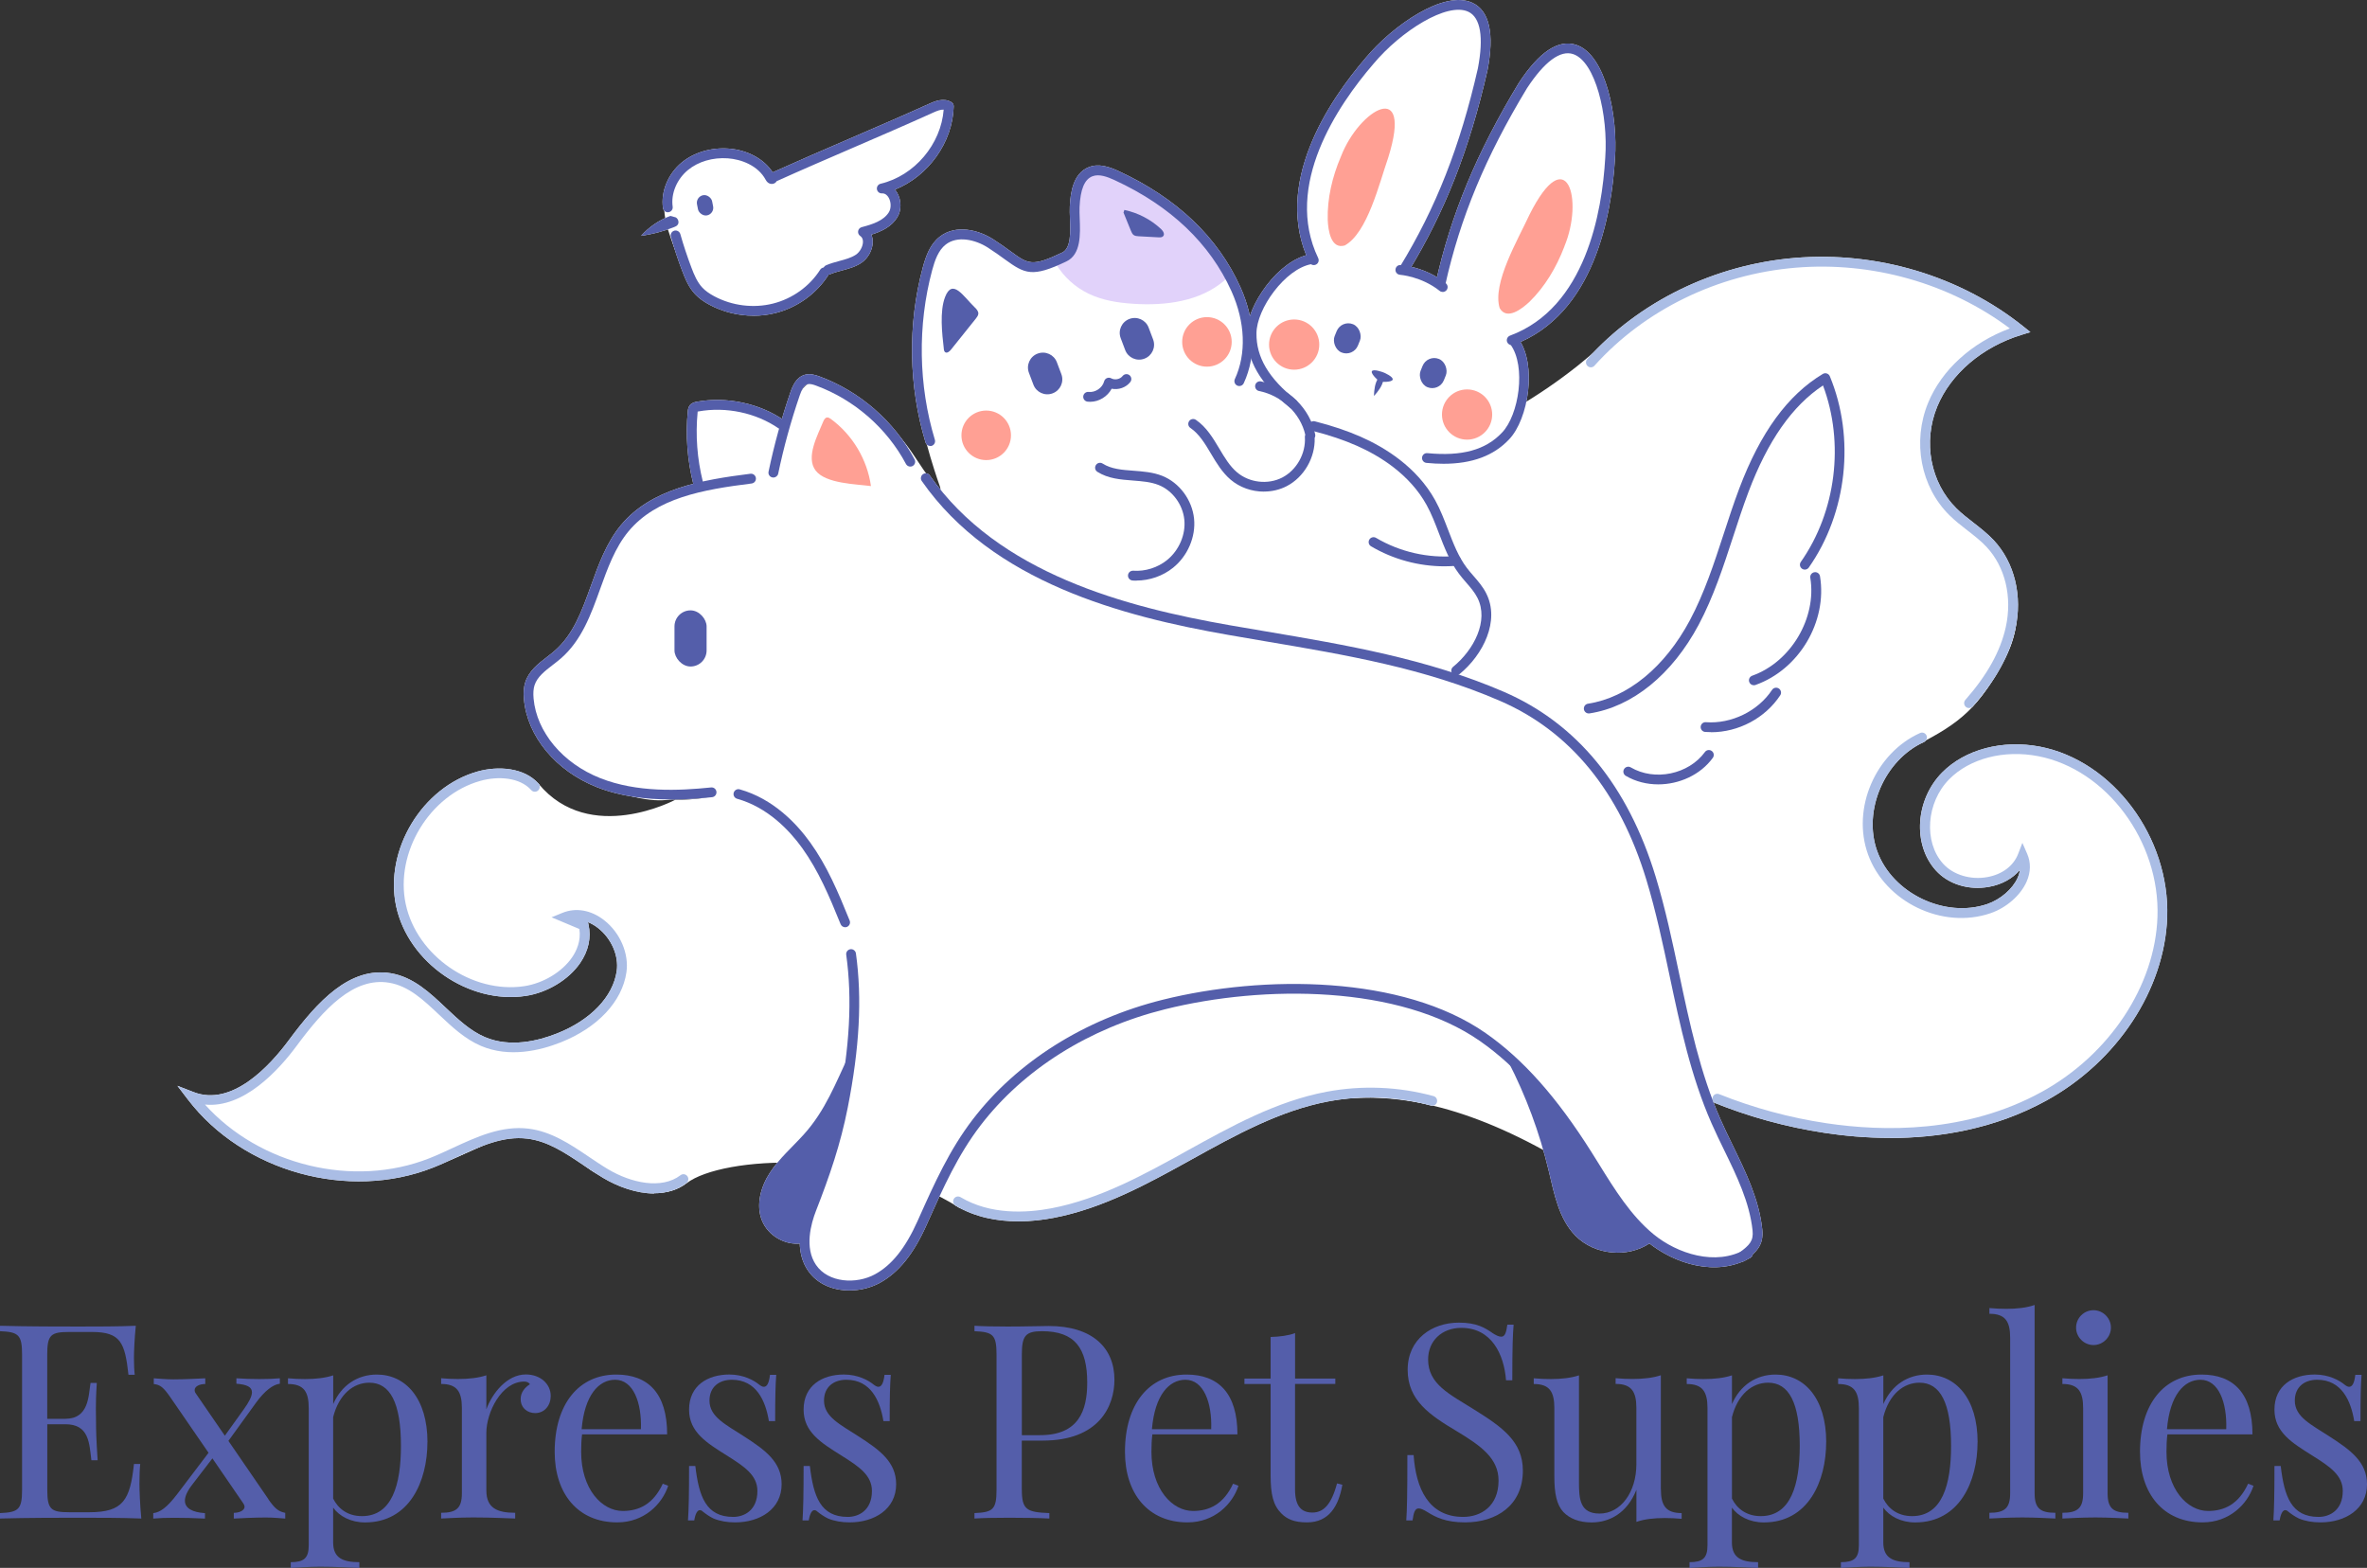 <svg viewBox="0 0 483.62 320.32" xmlns="http://www.w3.org/2000/svg" data-name="Layer 2" id="Layer_2">
  <rect x="0" y="0" width="483.62" height="320.32" fill="#333333" stroke="none"/>
  <defs>
    <style>
      .cls-1 {
        fill: #ffa094;
      }

      .cls-1, .cls-2, .cls-3, .cls-4, .cls-5, .cls-6, .cls-7 {
        stroke-width: 0px;
      }

      .cls-2 {
        fill: #ffa094;
      }

      .cls-3 {
        fill: #545eaa;
      }

      .cls-4 {
        fill: #e1d2fa;
      }

      .cls-5 {
        fill: #aabde5;
      }

      .cls-6 {
        fill: #fff;
      }

      .cls-7 {
        fill: #545eaa;
      }
    </style>
  </defs>
  <g id="LOGO">
    <g>
      <g>
        <path d="M250.54,55.94c.41.37,0,1.03-.41,1.39-4.95,4.26-11.98,5.16-18.5,4.74-3.16-.2-6.35-.69-9.2-2.06-2.75-1.32-5.1-3.46-6.67-6.07,1.72-1.02,2.88-2.27,3.49-4.18.29-.9.26-1.86.24-2.81-.07-3.02-.06-6.12.97-8.96.34-.94.83-1.89,1.67-2.44,1.71-1.13,3.97-.19,5.78.76,4.48,2.36,8.98,4.76,12.99,7.86,4.01,3.1,7.55,6.95,9.6,11.59.11.25.05.45.06.18Z" class="cls-6"></path>
        <path d="M192.83,71.27c.03.25.08.53.28.68.38.28.88-.13,1.18-.5,1.7-2.12,3.4-4.25,5.1-6.37.23-.29.47-.61.5-.98.03-.52-.37-.96-.75-1.32-2.27-2.18-4.52-6.02-6.04-2.11-1.15,2.96-.61,7.54-.26,10.6Z" class="cls-6"></path>
        <path d="M229.55,43.43c.51,1.24,1.01,2.48,1.52,3.72.13.32.28.66.55.86.29.21.67.24,1.03.26,1.35.07,2.7.14,4.05.22.34.02.73.02.96-.24.38-.42-.03-1.08-.45-1.47-2.08-1.94-4.7-3.3-7.48-3.89" class="cls-6"></path>
        <circle r="5.06" cy="88.94" cx="201.5" class="cls-6"></circle>
        <circle r="5.06" cy="69.85" cx="246.6" class="cls-6"></circle>
        <path d="M168.18,86.17c.16-.39.39-.83.8-.88.28-.03.55.14.78.31,4.41,3.23,7.44,8.29,8.19,13.71-3.02-.41-9.23-.48-11.29-3.16-2.1-2.73.43-7.27,1.52-9.98Z" class="cls-6"></path>
        <path d="M164.19,231.82c-2.32,2.56-4.98,4.86-6.87,7.75-1.89,2.89-2.93,6.63-1.62,9.83,1.25,3.05,4.67,5.05,7.94,4.64.95-6.17,3.92-11.82,6.05-17.69,2.21-6.09,4.83-14.42,3.84-20.93-2.81,5.86-4.84,11.43-9.34,16.4Z" class="cls-6"></path>
        <path d="M337.13,253.96c-4.57,3.13-11.35,2.46-15.23-1.49-3.42-3.48-4.35-8.61-5.49-13.35-1.85-7.72-4.63-15.22-8.27-22.28,6.99,4.07,10.9,10.51,15.13,17.4,4.23,6.89,7.94,14.21,13.85,19.73Z" class="cls-6"></path>
        <path d="M133.67,243.84c-3.64,0-7.47-1.41-10.46-3.2-1.35-.81-2.68-1.7-3.97-2.57-3.76-2.54-7.31-4.93-11.5-5.44-4.93-.6-9.54,1.53-14.42,3.79-1.58.73-3.22,1.49-4.85,2.13-17.26,6.82-38.78.85-50.06-13.89l-2.16-2.82,3.31,1.28c7.85,3.04,15.57-5.36,19.48-10.64,5.86-7.91,12.43-15.04,20.82-13.64,4.57.77,7.95,3.96,11.22,7.05,2.46,2.32,5,4.72,7.99,5.99,5.14,2.19,10.87.8,14.76-.75,6.87-2.73,11.42-7.49,12.18-12.75.45-3.12-1.09-6.65-3.83-8.79-.66-.52-1.35-.91-2.05-1.19l.11.49c.59,2.66,0,5.37-1.7,7.85-2.35,3.43-6.73,6.07-11.13,6.73-11.63,1.75-24-6.8-26.47-18.31-2.46-11.51,5.32-24.37,16.65-27.54,4.21-1.18,9.5-.8,12.44,2.47.4.45.3,1.17-.2,1.5h0c-.41.27-.95.21-1.28-.16-2.36-2.65-6.82-2.9-10.42-1.89-10.37,2.9-17.48,14.67-15.23,25.19,2.25,10.52,13.56,18.35,24.21,16.75,3.89-.59,7.73-2.9,9.78-5.89.9-1.31,1.85-3.35,1.49-5.79l-5.69-2.39,2.23-.91c2.75-1.12,5.84-.58,8.5,1.49,3.29,2.56,5.12,6.85,4.57,10.65-.86,5.97-5.88,11.33-13.42,14.32-4.24,1.68-10.51,3.18-16.28.73-3.32-1.41-5.99-3.94-8.58-6.38-3.19-3.01-6.2-5.86-10.18-6.53-7.33-1.24-13.41,5.45-18.89,12.85-3.76,5.09-10.87,12.82-18.76,12.04,11.14,12.38,30.31,17.12,45.85,10.97,1.58-.62,3.19-1.37,4.74-2.09,4.92-2.28,10.01-4.63,15.51-3.96,4.66.57,8.58,3.21,12.37,5.77,1.27.85,2.57,1.74,3.87,2.51,4.71,2.82,10.96,4.19,14.82,1.23.4-.31.96-.26,1.31.1h0c.42.43.38,1.13-.1,1.5-1.92,1.49-4.22,2.09-6.6,2.09Z" class="cls-6"></path>
        <path d="M208.03,249.52c-4.2,0-8.75-.79-12.82-3.23-.48-.29-.61-.94-.29-1.41h0c.3-.45.9-.56,1.36-.28,6.05,3.61,13.39,3.24,18.58,2.25,9.86-1.88,18.95-6.91,27.74-11.78,8.96-4.96,18.23-10.1,28.45-12.02,7.23-1.36,14.76-1.05,21.85.89.54.15.85.72.69,1.26h0c-.15.52-.7.82-1.22.67-6.8-1.86-14.02-2.15-20.95-.85-9.9,1.86-19.03,6.91-27.85,11.8-8.93,4.95-18.16,10.06-28.33,12-2.13.41-4.6.71-7.21.71Z" class="cls-6"></path>
        <path d="M386.15,232.48c-4.86,0-9.38-.43-13.29-1.02-7.99-1.2-15.82-3.37-23.29-6.44l.76-1.85c7.32,3.01,15,5.14,22.82,6.32,11.6,1.74,28.64,2.05,43.99-6.4,13.89-7.64,23.18-21.69,23.66-35.78.53-15.39-10.4-30.11-24.37-32.81-7.01-1.35-13.98.46-18.19,4.72-4.67,4.73-5.25,12.79-1.25,17.24,2.06,2.29,5.63,3.37,9.07,2.74,3.04-.56,5.32-2.28,6.27-4.73l.87-2.26.97,2.22c.78,1.78.75,3.75-.1,5.69-1.24,2.82-4.14,5.36-7.4,6.47-9.81,3.35-21.5-2.27-25.01-12.02-3.4-9.43,1.56-20.75,10.65-24.81.52-.23,1.12.04,1.32.57h0c.19.5-.06,1.05-.55,1.28-8.01,3.63-12.53,13.98-9.54,22.29,3.1,8.62,13.82,13.76,22.48,10.81,2.71-.93,5.21-3.09,6.22-5.38.24-.54.39-1.08.46-1.6-1.48,1.76-3.66,2.97-6.28,3.45-4.18.77-8.36-.52-10.92-3.37-4.76-5.29-4.16-14.44,1.31-19.98,4.67-4.73,12.33-6.75,19.99-5.28,14.9,2.88,26.56,18.5,25.99,34.84-.51,14.79-10.2,29.49-24.7,37.47-10.63,5.85-22.02,7.64-31.96,7.64Z" class="cls-6"></path>
        <path d="M401.63,144.39h0c-.4-.37-.43-.99-.07-1.4,4.46-5.07,7.16-9.93,8.25-14.83,1.37-6.19-.1-12.33-3.93-16.43-1.16-1.24-2.5-2.28-3.93-3.39-1.23-.95-2.5-1.94-3.63-3.06-5.89-5.8-7.64-15.04-4.37-22.98,2.78-6.75,8.95-12.33,16.7-15.2-12.27-9.2-28.1-13.71-43.74-12.41-15.93,1.32-30.86,8.6-41.13,20.02-.36.41-.98.45-1.39.09h0c-.42-.37-.47-1.01-.09-1.43,10.61-11.79,26.02-19.31,42.45-20.68,16.78-1.39,33.77,3.7,46.62,13.98l1.48,1.18-1.81.56c-8.02,2.46-14.46,7.94-17.23,14.66-2.97,7.2-1.39,15.55,3.92,20.79,1.05,1.04,2.27,1.99,3.45,2.9,1.42,1.11,2.89,2.25,4.16,3.6,4.28,4.58,5.94,11.4,4.42,18.23-1.16,5.24-4.01,10.39-8.7,15.73-.37.42-1.02.45-1.43.08Z" class="cls-6"></path>
        <g>
          <g>
            <g>
              <path d="M286.89,56c-.18,0-.36-.05-.52-.15-.47-.29-.62-.9-.33-1.37,7.35-12.03,12.27-24.52,15.92-40.52,1.22-6.37.54-10.38-1.95-11.56-4.31-2.04-13.8,3.95-19.41,10.67-7.27,8.44-18.39,24.81-11.27,39.66.24.5.03,1.1-.47,1.33-.5.24-1.09.03-1.33-.47-7.62-15.87,3.96-33.01,11.54-41.81,5.39-6.46,15.97-13.95,21.8-11.19,3.46,1.64,4.49,6.28,3.05,13.78-3.71,16.25-8.7,28.93-16.17,41.15-.19.31-.52.48-.85.48Z" class="cls-6"></path>
              <path d="M308.87,70.51c-.41,0-.79-.25-.94-.65-.19-.52.07-1.09.59-1.29,15.44-5.72,18.82-25.22,19.46-36.33.64-8.75-2.02-19.66-6.54-21.18-2.62-.89-5.89,1.53-9.46,6.98-8.47,14.01-13.62,26.41-16.69,40.17-.12.54-.65.88-1.19.76-.54-.12-.88-.65-.76-1.19,3.12-13.98,8.35-26.56,16.95-40.79,4.2-6.42,8.16-9.04,11.79-7.81,6.1,2.06,8.51,14.8,7.89,23.21-.67,11.58-4.25,31.95-20.76,38.07-.11.04-.23.06-.35.06Z" class="cls-6"></path>
            </g>
            <path d="M294.77,59.65c-.22,0-.44-.07-.62-.22-3.73-2.97-8.06-3.28-8.1-3.29-.55-.04-.97-.51-.93-1.06.04-.55.49-.98,1.06-.93.2.01,4.99.35,9.22,3.72.43.34.5.97.16,1.4-.2.25-.49.38-.78.38Z" class="cls-6"></path>
            <g>
              <path d="M274.02,31.87c3.73-9.55,14.72-16,9.63.3-1.84,5.26-4.24,15.41-8.89,17.98-2.83.83-3.39-3.05-3.48-5.22-.12-4.4.94-8.84,2.67-12.89l.08-.18Z" class="cls-6"></path>
              <path d="M319.64,50.31c3.96-9.46.54-21.73-7.13-6.47-2.33,5.06-7.66,14.03-6.1,19.11,1.46,2.56,4.55.16,6.13-1.33,3.14-3.08,5.46-7.01,7.04-11.13l.07-.18Z" class="cls-6"></path>
            </g>
            <g>
              <rect transform="translate(45.98 -98.15) rotate(22.02)" ry="2.57" rx="2.57" height="6.23" width="5.13" y="65.99" x="272.72" class="cls-6"></rect>
              <rect transform="translate(49.92 -104.22) rotate(22.02)" ry="2.57" rx="2.57" height="6.23" width="5.13" y="73.09" x="290.28" class="cls-6"></rect>
            </g>
            <path d="M282.76,76.13l-.17-.07s-2.06-.78-2.3-.19,1.61,2.13,1.61,2.13c0,0,2.4.18,2.64-.42s-1.78-1.46-1.78-1.46Z" class="cls-6"></path>
            <path d="M282.37,76.91l-.05-.02s-.61-.14-1.11,1.1-.48,2.9-.48,2.9c0,0,1.17-1.18,1.67-2.42s-.03-1.56-.03-1.56Z" class="cls-6"></path>
            <g>
              <circle r="5.13" cy="70.4" cx="264.42" class="cls-6"></circle>
              <circle r="5.13" cy="84.69" cx="299.75" class="cls-6"></circle>
            </g>
            <g>
              <path d="M264.17,83.51c-.22,0-.44-.07-.62-.22-6.02-4.78-8.9-9.76-8.82-15.23.02-5.74,6.51-14.92,12.87-16.07.55-.1,1.06.26,1.16.81.1.54-.26,1.06-.81,1.16-5.4.98-11.21,9.13-11.23,14.12-.07,4.89,2.49,9.22,8.07,13.65.43.34.5.97.16,1.41-.2.25-.49.38-.78.38Z" class="cls-6"></path>
              <path d="M294.93,94.75c-1.11,0-2.27-.06-3.48-.18-.55-.05-.95-.54-.9-1.09s.54-.96,1.09-.9c7.07.68,11.91-.65,15.25-4.2,3.46-3.61,4.95-13.51,1.75-17.96-.32-.45-.22-1.07.23-1.4.45-.32,1.07-.22,1.4.23,3.77,5.25,2.05,16.35-1.93,20.51-3.14,3.34-7.55,4.99-13.41,4.99Z" class="cls-6"></path>
            </g>
          </g>
          <path d="M190.07,91.12c-.43,0-.83-.28-.96-.71-3.48-11.46-3.69-24.15-.58-35.72.64-2.38,1.5-4.79,3.48-6.33,3.35-2.61,7.97-1.35,10.91.52,1.47.94,2.64,1.79,3.58,2.48,3.61,2.63,4.36,3.18,10.52.24,1.83-.87,1.7-4.25,1.59-6.96-.03-.88-.07-1.72-.03-2.43.13-2.86.68-6.8,3.88-8.06,2.07-.82,4.26-.04,6.14.83,11.88,5.51,20.24,13.48,24.84,23.69,3.06,6.8,3.31,13.95.68,19.62-.23.5-.83.72-1.33.49-.5-.23-.72-.83-.49-1.33,2.39-5.14,2.13-11.68-.69-17.95-4.4-9.76-12.42-17.4-23.86-22.69-1.49-.69-3.2-1.33-4.56-.79-1.61.64-2.45,2.64-2.62,6.3-.03.63,0,1.42.03,2.26.13,3.3.29,7.41-2.73,8.84-6.93,3.3-8.42,2.58-12.56-.43-.97-.7-2.06-1.5-3.48-2.41-2.57-1.64-6.23-2.47-8.6-.62-1.52,1.18-2.23,3.23-2.78,5.27-3.01,11.22-2.81,23.51.56,34.62.16.53-.14,1.09-.67,1.25-.1.03-.19.04-.29.04Z" class="cls-6"></path>
          <path d="M232.19,118.63c-.26,0-.53,0-.79-.03-.55-.04-.97-.52-.93-1.07.04-.55.51-.96,1.07-.93,2.45.17,4.97-.62,6.89-2.16,2.46-1.98,3.86-5.22,3.55-8.26-.32-3.12-2.43-5.97-5.25-7.09-1.61-.64-3.4-.77-5.29-.92-2.47-.19-5.02-.38-7.22-1.77-.47-.29-.61-.91-.31-1.38.29-.47.91-.61,1.38-.31,1.78,1.13,3.98,1.29,6.3,1.46,1.96.15,3.99.3,5.88,1.05,3.5,1.39,6.11,4.91,6.5,8.75.38,3.7-1.31,7.63-4.29,10.02-2.1,1.69-4.79,2.62-7.49,2.62Z" class="cls-6"></path>
          <path d="M297.53,138.02c-.29,0-.58-.13-.78-.37-.35-.43-.28-1.06.14-1.41,4.27-3.47,7.35-9.43,4.98-14.1-.57-1.13-1.42-2.11-2.32-3.15-.49-.56-.99-1.14-1.45-1.76-1.9-2.52-3.02-5.46-4.11-8.3-.74-1.94-1.51-3.95-2.51-5.76-3.5-6.33-9.66-10.06-14.21-12.08-2.65-1.17-5.63-2.18-9.12-3.07-.54-.14-.86-.68-.72-1.22s.68-.86,1.22-.72c3.6.92,6.68,1.96,9.43,3.18,4.83,2.14,11.38,6.12,15.15,12.94,1.07,1.93,1.86,4.01,2.63,6.01,1.09,2.84,2.11,5.52,3.84,7.81.42.56.88,1.09,1.37,1.65.94,1.08,1.91,2.2,2.59,3.55,2.85,5.61-.61,12.57-5.5,16.55-.19.15-.41.22-.63.22Z" class="cls-6"></path>
          <path d="M295.13,115.7c-5.24,0-10.49-1.42-15-4.09-.48-.28-.63-.9-.35-1.37.28-.48.9-.63,1.37-.35,4.87,2.88,10.66,4.2,16.3,3.71.55-.05,1.04.36,1.08.91.05.55-.36,1.03-.91,1.08-.83.07-1.66.11-2.49.11Z" class="cls-6"></path>
          <path d="M258.24,100.44c-2.46,0-4.92-.84-6.8-2.44-1.73-1.48-2.9-3.43-4.02-5.32-1.23-2.07-2.4-4.02-4.2-5.25-.46-.31-.57-.93-.26-1.39.31-.46.94-.57,1.39-.26,2.16,1.48,3.49,3.72,4.78,5.88,1.09,1.83,2.12,3.56,3.6,4.82,2.52,2.15,6.33,2.59,9.26,1.08,2.94-1.52,4.84-4.92,4.62-8.27-.01-.16.02-.32.08-.47-.99-4.37-4.82-8.01-9.44-8.93-.54-.11-.89-.63-.79-1.18.11-.54.63-.9,1.18-.79,5.52,1.1,10.08,5.56,11.08,10.86.04.23,0,.47-.11.67.14,4.02-2.17,8.04-5.71,9.87-1.44.75-3.06,1.11-4.67,1.11Z" class="cls-6"></path>
          <path d="M215.07,80.36h0c-1.58.6-3.34-.2-3.93-1.78l-.91-2.41c-.6-1.58.2-3.34,1.78-3.93s3.34.2,3.93,1.78l.91,2.41c.6,1.58-.2,3.34-1.78,3.93Z" class="cls-6"></path>
          <path d="M233.82,73.28h0c-1.58.6-3.34-.2-3.93-1.78l-.91-2.41c-.6-1.58.2-3.34,1.78-3.93s3.34.2,3.93,1.78l.91,2.41c.6,1.58-.2,3.34-1.78,3.93Z" class="cls-6"></path>
          <path d="M222.75,82.09c-.18,0-.36-.01-.55-.03-.55-.07-.94-.57-.87-1.12.07-.55.57-.93,1.12-.87,1.34.16,2.81-.84,3.14-2.15.08-.3.29-.55.57-.67.29-.12.61-.11.88.04.74.41,1.81.2,2.33-.47.34-.43.97-.51,1.4-.17.43.34.51.97.17,1.4-.89,1.14-2.42,1.65-3.81,1.37-.84,1.59-2.58,2.67-4.39,2.67Z" class="cls-6"></path>
          <g>
            <path d="M169.2,56.1c-.39,0-.76-.23-.92-.6-.22-.51.02-1.1.52-1.31.89-.38,1.8-.63,2.69-.87,1.23-.33,2.39-.64,3.36-1.27.83-.54,1.46-1.68,1.47-2.65,0-.54-.18-.94-.56-1.19-.33-.22-.49-.61-.43-1,.07-.39.35-.7.73-.8,2.21-.58,4.45-1.3,5.54-3.03.51-.81.49-2.11-.04-3.02-.24-.41-.67-.88-1.35-.85-.53.03-.97-.35-1.04-.86-.07-.51.26-1,.76-1.11,6.92-1.64,12.34-8.07,12.88-15.14-.61-.04-1.38.26-2.09.58-5.37,2.43-10.95,4.84-16.35,7.17-5.18,2.24-10.53,4.54-15.69,6.87-.12.22-.32.39-.58.49-.48.17-1.2.08-1.66-.78-1.57-2.93-5.02-4.19-7.72-4.38-3.08-.22-6.05.65-8.17,2.4-2.27,1.88-3.49,4.81-3.11,7.48.08.55-.3,1.05-.85,1.13-.54.08-1.05-.3-1.13-.85-.47-3.34,1.03-7,3.82-9.3,2.51-2.07,6.01-3.11,9.59-2.85,3.86.28,7.24,2.12,9,4.85,5.18-2.33,10.53-4.64,15.72-6.88,5.39-2.33,10.96-4.73,16.32-7.15.93-.42,2.85-1.29,4.47-.31.31.19.49.52.48.88-.2,7.37-5.21,14.27-12.01,16.99.16.19.32.4.45.63.91,1.56.92,3.65,0,5.09-1.19,1.89-3.22,2.84-5.27,3.48.19.44.29.94.29,1.48-.01,1.65-.96,3.38-2.37,4.31-1.23.81-2.61,1.17-3.93,1.53-.86.23-1.67.45-2.42.77-.13.06-.26.08-.4.08Z" class="cls-6"></path>
            <path d="M136.97,44.11c-2.29.84-4.36,2.25-5.98,4.07,2.3-.32,4.57-.92,6.73-1.78.24-.1.49-.2.67-.39.53-.53.12-1.63-.63-1.68" class="cls-6"></path>
            <path d="M153.94,64.5c-3.09,0-6.19-.75-8.93-2.21-1.24-.66-2.21-1.37-2.96-2.16-1.3-1.38-2.02-3.1-2.65-4.75-.88-2.3-1.66-4.66-2.33-7.01-.15-.53.16-1.08.69-1.24.53-.15,1.08.16,1.24.69.65,2.3,1.42,4.6,2.27,6.85.55,1.46,1.18,2.97,2.23,4.09.59.63,1.39,1.21,2.44,1.77,3.65,1.95,8.03,2.49,12,1.49,3.97-1,7.48-3.52,9.63-6.91.3-.47.91-.6,1.38-.31.47.3.6.91.31,1.38-2.42,3.82-6.37,6.66-10.83,7.78-1.47.37-2.98.55-4.5.55Z" class="cls-6"></path>
            <rect transform="translate(-5.4 28.72) rotate(-11.18)" ry="1.58" rx="1.58" height="4.2" width="3.15" y="39.85" x="142.48" class="cls-6"></rect>
          </g>
          <path d="M136.97,163.33c-4.9,0-10.15-.59-15.04-2.52-8.36-3.31-14.2-10.34-14.88-17.93-.13-1.41-.04-2.53.28-3.51.74-2.3,2.61-3.75,4.42-5.14.54-.41,1.07-.83,1.57-1.26,3.84-3.34,5.58-8.19,7.43-13.33,1.55-4.32,3.16-8.79,6.13-12.37,6.14-7.39,16.43-9.23,26.44-10.48.54-.07,1.05.32,1.12.87.07.55-.32,1.05-.87,1.12-10.01,1.25-19.47,2.94-25.16,9.78-2.75,3.31-4.29,7.61-5.79,11.77-1.85,5.15-3.76,10.48-8,14.17-.53.46-1.1.9-1.67,1.34-1.64,1.26-3.19,2.46-3.74,4.17-.23.72-.29,1.59-.19,2.72.62,6.84,5.96,13.22,13.62,16.25,7.52,2.97,16.05,2.58,22.64,1.9.56-.06,1.04.34,1.1.89.06.55-.34,1.04-.89,1.1-2.61.27-5.51.49-8.54.49Z" class="cls-6"></path>
          <path d="M172.68,189.44c-.4,0-.77-.24-.93-.63-2.34-5.79-4.55-10.96-7.84-15.54-2.61-3.63-7.04-8.32-13.31-10.08-.53-.15-.84-.7-.69-1.23.15-.53.7-.84,1.23-.69,6.83,1.92,11.6,6.96,14.39,10.84,3.43,4.76,5.68,10.05,8.07,15.96.21.51-.04,1.09-.55,1.3-.12.05-.25.07-.37.07Z" class="cls-6"></path>
          <path d="M173.54,263.64c-3.28,0-6.54-1.24-8.48-4.09-2.15-3.16-2.22-7.74-.2-12.89,2.79-7.12,4.94-13.38,6.39-20.75,2.37-12.01,2.9-21.81,1.65-30.85-.08-.55.31-1.05.85-1.13.54-.08,1.05.31,1.13.85,1.28,9.26.74,19.27-1.67,31.51-1.48,7.51-3.67,13.86-6.49,21.09-1.02,2.62-2.39,7.54,0,11.04,2.52,3.7,8.26,3.99,12.04,1.93,3.45-1.88,6.22-5.34,8.71-10.88l.28-.63c3.2-7.15,6.23-13.89,10.99-20.12,9.03-11.8,22.83-20.49,38.84-24.47,20.63-5.13,49.02-5.01,65.96,6.81,7.68,5.36,14.56,13.11,21.66,24.37.51.81,1.02,1.63,1.53,2.45,3.19,5.15,6.49,10.48,11.14,14.3,4.79,3.93,12.7,6.56,18.75,3.06.48-.28,1.09-.11,1.37.36.28.48.11,1.09-.36,1.37-6.91,4-15.53,1.25-21.02-3.24-4.91-4.03-8.3-9.5-11.58-14.79-.51-.82-1.01-1.63-1.52-2.44-6.95-11.03-13.66-18.59-21.11-23.8-16.42-11.46-44.14-11.53-64.33-6.51-15.58,3.87-28.98,12.31-37.74,23.75-4.62,6.04-7.6,12.68-10.75,19.72l-.28.63c-2.67,5.96-5.72,9.72-9.57,11.82-1.81.98-3.99,1.53-6.17,1.53Z" class="cls-6"></path>
          <path d="M158.01,97.56c-.07,0-.14,0-.21-.02-.54-.11-.89-.64-.77-1.18,1.14-5.46,2.64-10.9,4.45-16.17.52-1.52,1.28-3.14,2.96-3.62,1.03-.29,2.05-.01,3,.34,8.23,3.02,15.31,9.2,19.43,16.95.26.49.07,1.09-.41,1.35-.49.26-1.09.07-1.35-.41-3.89-7.32-10.58-13.15-18.35-16.01-.59-.22-1.26-.43-1.77-.29-.79.22-1.26,1.31-1.61,2.34-1.78,5.2-3.26,10.56-4.38,15.93-.1.47-.51.79-.98.79Z" class="cls-6"></path>
          <path d="M355.91,257.77c-.31,0-.61-.14-.8-.4-.33-.44-.24-1.07.21-1.4,2.18-1.62,2.98-2.44,2.76-4.59-.61-5.74-3.24-11.15-5.79-16.38-.87-1.79-1.78-3.65-2.59-5.5-4.23-9.6-6.43-20.01-8.56-30.08-1.37-6.5-2.8-13.23-4.75-19.65-5.49-18.06-15.56-30.37-29.94-36.59-15.39-6.66-31.26-9.35-48.06-12.19-2.48-.42-4.96-.84-7.45-1.28-21.58-3.77-48.2-10.76-62.61-31.44-.32-.45-.2-1.08.25-1.39.45-.32,1.08-.2,1.39.25,13.99,20.07,40.12,26.9,61.31,30.61,2.48.43,4.96.85,7.44,1.27,16.18,2.74,32.9,5.57,48.52,12.32,14.94,6.46,25.39,19.19,31.06,37.84,1.98,6.51,3.41,13.27,4.79,19.82,2.11,9.97,4.29,20.28,8.43,29.69.8,1.82,1.69,3.65,2.56,5.43,2.62,5.39,5.34,10.95,5.98,17.05.34,3.24-1.18,4.64-3.55,6.4-.18.13-.39.2-.6.2Z" class="cls-6"></path>
          <path d="M324.61,145.76c-.48,0-.91-.35-.99-.85-.08-.55.29-1.06.84-1.14,8.12-1.25,15.71-7.48,20.83-17.08,2.95-5.54,4.95-11.66,6.88-17.58,1-3.06,2.03-6.23,3.19-9.3,4.32-11.46,9.91-19.11,17.07-23.41.25-.15.55-.18.83-.09s.5.3.61.57c5.21,12.58,3.52,27.92-4.3,39.07-.32.45-.94.56-1.39.24-.45-.32-.56-.94-.24-1.39,7.21-10.28,8.94-24.3,4.53-36.05-6.29,4.17-11.28,11.3-15.23,21.77-1.14,3.03-2.17,6.17-3.16,9.22-1.96,6-3.98,12.21-7.01,17.9-5.42,10.17-13.54,16.77-22.29,18.11-.05,0-.1.01-.15.01Z" class="cls-6"></path>
          <path d="M358.34,140c-.41,0-.8-.26-.94-.67-.19-.52.09-1.09.61-1.28,7.89-2.81,13.21-11.77,11.87-19.99-.09-.55.28-1.06.83-1.15.55-.09,1.06.28,1.15.83,1.52,9.28-4.27,19.03-13.17,22.2-.11.04-.22.06-.34.06Z" class="cls-6"></path>
          <path d="M349.6,149.58c-.4,0-.8-.01-1.2-.04-.55-.04-.96-.52-.92-1.07s.51-.97,1.07-.92c5.21.38,10.64-2.27,13.51-6.6.3-.46.92-.59,1.39-.28.46.3.59.93.28,1.39-3.09,4.67-8.53,7.54-14.13,7.54Z" class="cls-6"></path>
          <path d="M338.8,160.25c-2.31,0-4.61-.56-6.62-1.74-.48-.28-.64-.89-.36-1.37.28-.48.89-.64,1.37-.36,4.89,2.87,11.82,1.43,15.15-3.13.32-.45.95-.55,1.4-.22.45.32.54.95.22,1.4-2.54,3.49-6.87,5.42-11.16,5.42Z" class="cls-6"></path>
          <rect ry="3.28" rx="3.28" height="11.47" width="6.56" y="124.7" x="137.81" class="cls-6"></rect>
          <path d="M142.63,99.66c-.45,0-.86-.3-.97-.76-1.23-4.91-1.61-9.94-1.12-14.95.03-.27.08-.78.45-1.21.43-.49,1.04-.6,1.34-.66,6.15-1.11,12.83.31,17.88,3.79.46.31.57.94.26,1.39-.31.46-.94.57-1.39.26-4.62-3.19-10.75-4.48-16.39-3.46-.06.01-.11.02-.15.03,0,.02,0,.05,0,.06-.46,4.79-.1,9.59,1.07,14.28.13.54-.19,1.08-.73,1.21-.08.02-.16.03-.24.03Z" class="cls-6"></path>
        </g>
      </g>
      <path d="M189.09,33.3c-2.07,2.09-4.65,3.66-7.45,4.54-.2.06-.42.13-.55.29-.45.54.36,1.18.91,1.63,1.25,1.03,1.27,3.06.39,4.42s-2.44,2.13-3.99,2.56c-.54.15-1.17.33-1.38.85-.19.47.05.99.16,1.49.36,1.77-1.19,3.4-2.84,4.13s-3.53.94-5.09,1.86c-1.9,1.12-3.08,3.12-4.68,4.64-3.56,3.39-9.05,5.01-13.72,3.47-3.39-1.12-6.92-2.43-9.26-5.13-1.27-1.46-2.1-3.24-2.85-5.02-.8-1.89-1.51-3.82-2.15-5.77-1.52-4.66-1.33-9.09,2.6-12.45,2.69-2.3,6.25-3.65,9.78-3.39s6.96,2.19,8.77,5.23c11.66-4.91,22.88-10.22,34.54-15.13.11-.47.83-.52,1.1-.13s.21.92.14,1.39c-.35,2.26-.72,4.56-1.77,6.59-.41.8-.92,1.54-1.46,2.26-.73.99-.33.8-1.19,1.67Z" class="cls-6"></path>
      <path d="M120.74,239.06s12.18,8.29,19.54,2.68,36.74-7.13,55.72,5.02c0,0,16.92,6.29,39.36-6.4s42.33-26.1,80.2-5.28l34.84-10.41s37.73,15.76,67.95-1.3,22.7-45.4,22.7-45.4c0,0-3.04-12.43-13.01-19.95s-32.24-7.66-34.55,9.11,16.34,15.47,19.81,8.1c0,0,1.88,7.08-5.64,9.83s-17.78,1.3-22.99-6.94-1.88-21.4,6.94-25.88,12.87-7.66,18.22-18.07.14-20.39-4.34-24.29-16.34-12.43-10.41-28.05c0,0,5.93-12.29,17.78-14.31,0,0-30.36-25.88-68.39-8.67,0,0-6.8,2.89-19.52,13.73s-40.02,28.03-56.3,13.51-70.64-1.37-74.4,19.31-26.17,58.55-56.24,57.98c0,0-17.5,9.38-27.98-3.26,0,0-12.21-10.33-26.09,9.91,0,0-12.14,26.6,19.66,32.67,0,0,14.46.58,16.19-12.72l-.87-2.89s10.41,1.73,7.81,13.3-21.11,15.61-27.47,12.43-9.25-6.07-10.7-8.1-11.86-11.57-22.27,1.16-20.53,22.27-26.6,18.22c0,0,9.54,18.22,35.86,16.48s25.01-17.2,45.18-1.52Z" class="cls-6"></path>
      <path d="M112.94,153.39c-.8-4.35-5.95-7.39-5.12-11.74,1-5.24,6.99-7.77,9.97-12.2,2.16-3.21,2.61-7.23,3.77-10.92,2.96-9.34,11.17-16.82,20.74-18.9-1.02-5.18-1.39-10.41-.56-15.62.07-.45.17-.92.5-1.23.27-.25.66-.34,1.03-.4,6.13-1.08,12.73.99,17.15,5.38,0,0,2.09-7.67,4.55-9.26s14.96,4.21,21.61,14.33,5.49,6.65,5.49,6.65c0,0-3.76-10.41-4.63-17.93s-.58-29.49,6.07-32.96c0,0,5.2-3.18,14.75,5.78,0,0,6.94.58,11.28-3.18,0,0-1.14-9.34.89-13.2s4.32-5.89,13.86.76,19.37,14.75,20.24,27.47l1.45,5.49s-1.45-14.75,9.83-18.22l2.93-.7s-6.69-11.15.25-23.59,14.17-24,26.02-28.05c0,0,10.41-3.18,8.67,9.25s-11.28,38.75-16.48,43.95l6.12,3.41,2.06.09s.5-11.6,5.99-21.43,10.7-28.34,21.4-26.31c0,0,10.12,6.94,5.2,30.36s-11.72,24.56-17.72,28.76c0,0,4.13,7.96.08,15.77s-18.9,9.55-18.9,9.55c0,0,1.89,14.46,6.16,21.02s10.71,6.15-1.72,23.5c0,0,28.63,3.18,38.75,33.83,0,0,11.28,39.33,12.43,47.13,0,0,12.43,26.6,11.86,29.78s2.31,7.81-9.54,8.39-23.31-17.32-26.11-23.98-22.84-33.08-54.27-31.53-53.78,4.63-73.73,33.54l-8.39,17.64s-10.12,15.61-19.08,6.07c0,0-4.92-1.45-2.6-12.14s13.88-37.59,6.36-62.17-26.67-23.8-34.59-22.31-23.36-6.33-24.03-9.94Z" class="cls-6"></path>
      <g>
        <path d="M250.54,55.94c.41.37,0,1.03-.41,1.39-4.95,4.26-11.98,5.16-18.5,4.74-3.16-.2-6.35-.69-9.2-2.06-2.75-1.32-5.1-3.46-6.67-6.07,1.72-1.02,2.88-2.27,3.49-4.18.29-.9.26-1.86.24-2.81-.07-3.02-.06-6.12.97-8.96.34-.94.83-1.89,1.67-2.44,1.71-1.13,3.97-.19,5.78.76,4.48,2.36,8.98,4.76,12.99,7.86,4.01,3.1,7.55,6.95,9.6,11.59.11.25.05.45.06.18Z" class="cls-4"></path>
        <path d="M192.83,71.27c.03.25.08.53.28.68.38.28.88-.13,1.18-.5,1.7-2.12,3.4-4.25,5.1-6.37.23-.29.47-.61.5-.98.03-.52-.37-.96-.75-1.32-2.27-2.18-4.52-6.02-6.04-2.11-1.15,2.96-.61,7.54-.26,10.6Z" class="cls-7"></path>
        <path d="M229.55,43.43c.51,1.24,1.01,2.48,1.52,3.72.13.32.28.66.55.86.29.21.67.24,1.03.26,1.35.07,2.7.14,4.05.22.34.02.73.02.96-.24.38-.42-.03-1.08-.45-1.47-2.08-1.94-4.7-3.3-7.48-3.89" class="cls-7"></path>
        <circle r="5.06" cy="88.94" cx="201.5" class="cls-2"></circle>
        <circle r="5.06" cy="69.85" cx="246.6" class="cls-2"></circle>
        <path d="M168.18,86.17c.16-.39.39-.83.8-.88.28-.03.55.14.78.31,4.41,3.23,7.44,8.29,8.19,13.71-3.02-.41-9.23-.48-11.29-3.16-2.1-2.73.43-7.27,1.52-9.98Z" class="cls-1"></path>
        <path d="M164.19,231.82c-2.32,2.56-4.98,4.86-6.87,7.75-1.89,2.89-2.93,6.63-1.62,9.83,1.25,3.05,4.67,5.05,7.94,4.64.95-6.17,3.92-11.82,6.05-17.69,2.21-6.09,4.83-14.42,3.84-20.93-2.81,5.86-4.84,11.43-9.34,16.4Z" class="cls-3"></path>
        <path d="M337.13,253.96c-4.57,3.13-11.35,2.46-15.23-1.49-3.42-3.48-4.35-8.61-5.49-13.35-1.85-7.72-4.63-15.22-8.27-22.28,6.99,4.07,10.9,10.51,15.13,17.4,4.23,6.89,7.94,14.21,13.85,19.73Z" class="cls-3"></path>
        <path d="M133.67,243.84c-3.64,0-7.47-1.41-10.46-3.2-1.35-.81-2.68-1.7-3.97-2.57-3.76-2.54-7.31-4.93-11.5-5.44-4.93-.6-9.54,1.53-14.42,3.79-1.58.73-3.22,1.49-4.85,2.13-17.26,6.82-38.78.85-50.06-13.89l-2.16-2.82,3.31,1.28c7.85,3.04,15.57-5.36,19.48-10.64,5.86-7.91,12.43-15.04,20.82-13.64,4.57.77,7.95,3.96,11.22,7.05,2.46,2.32,5,4.72,7.99,5.99,5.14,2.19,10.87.8,14.76-.75,6.87-2.73,11.42-7.49,12.18-12.75.45-3.12-1.09-6.65-3.83-8.79-.66-.52-1.35-.91-2.05-1.19l.11.49c.59,2.66,0,5.37-1.7,7.85-2.35,3.43-6.73,6.07-11.13,6.73-11.63,1.75-24-6.8-26.47-18.31-2.46-11.51,5.32-24.37,16.65-27.54,4.21-1.18,9.5-.8,12.44,2.47.4.45.3,1.17-.2,1.5h0c-.41.27-.95.21-1.28-.16-2.36-2.65-6.82-2.9-10.42-1.89-10.37,2.9-17.48,14.67-15.23,25.19,2.25,10.52,13.56,18.35,24.21,16.75,3.89-.59,7.73-2.9,9.78-5.89.9-1.31,1.85-3.35,1.49-5.79l-5.69-2.39,2.23-.91c2.75-1.12,5.84-.58,8.5,1.49,3.29,2.56,5.12,6.85,4.57,10.65-.86,5.97-5.88,11.33-13.42,14.32-4.24,1.68-10.51,3.18-16.28.73-3.32-1.41-5.99-3.94-8.58-6.38-3.19-3.01-6.2-5.86-10.18-6.53-7.33-1.24-13.41,5.45-18.89,12.85-3.76,5.09-10.87,12.82-18.76,12.04,11.14,12.38,30.31,17.12,45.85,10.97,1.58-.62,3.19-1.37,4.74-2.09,4.92-2.28,10.01-4.63,15.51-3.96,4.66.57,8.58,3.21,12.37,5.77,1.27.85,2.57,1.74,3.87,2.51,4.71,2.82,10.96,4.19,14.82,1.23.4-.31.96-.26,1.31.1h0c.42.43.38,1.13-.1,1.5-1.92,1.49-4.22,2.09-6.6,2.09Z" class="cls-5"></path>
        <path d="M208.03,249.52c-4.2,0-8.75-.79-12.82-3.23-.48-.29-.61-.94-.29-1.41h0c.3-.45.9-.56,1.36-.28,6.05,3.61,13.39,3.24,18.58,2.25,9.86-1.88,18.95-6.91,27.74-11.78,8.96-4.96,18.23-10.1,28.45-12.02,7.23-1.36,14.76-1.05,21.85.89.54.15.85.72.69,1.26h0c-.15.52-.7.82-1.22.67-6.8-1.86-14.02-2.15-20.95-.85-9.9,1.86-19.03,6.91-27.85,11.8-8.93,4.95-18.16,10.06-28.33,12-2.13.41-4.6.71-7.21.71Z" class="cls-5"></path>
        <path d="M386.15,232.48c-4.86,0-9.38-.43-13.29-1.02-7.65-1.15-15.16-3.19-22.35-6.06-.52-.21-.77-.8-.55-1.32h0c.21-.51.78-.74,1.29-.54,7.04,2.82,14.41,4.82,21.91,5.94,11.6,1.74,28.64,2.05,43.99-6.4,13.89-7.64,23.18-21.69,23.66-35.78.53-15.39-10.4-30.11-24.37-32.81-7.01-1.35-13.98.46-18.19,4.72-4.67,4.73-5.25,12.79-1.25,17.24,2.06,2.29,5.63,3.37,9.07,2.74,3.04-.56,5.32-2.28,6.27-4.73l.87-2.26.97,2.22c.78,1.78.75,3.75-.1,5.69-1.24,2.82-4.14,5.36-7.4,6.47-9.81,3.35-21.5-2.27-25.01-12.02-3.4-9.43,1.56-20.75,10.65-24.81.52-.23,1.12.04,1.32.57h0c.19.5-.06,1.05-.55,1.28-8.01,3.63-12.53,13.98-9.54,22.29,3.1,8.62,13.82,13.76,22.48,10.81,2.71-.93,5.21-3.09,6.22-5.38.24-.54.39-1.08.46-1.6-1.48,1.76-3.66,2.97-6.28,3.45-4.18.77-8.36-.52-10.92-3.37-4.76-5.29-4.16-14.44,1.31-19.98,4.67-4.73,12.33-6.75,19.99-5.28,14.9,2.88,26.56,18.5,25.99,34.84-.51,14.79-10.2,29.49-24.7,37.47-10.63,5.85-22.02,7.64-31.96,7.64Z" class="cls-5"></path>
        <path d="M401.63,144.39h0c-.4-.37-.43-.99-.07-1.4,4.46-5.07,7.16-9.93,8.25-14.83,1.37-6.19-.1-12.33-3.93-16.43-1.16-1.24-2.5-2.28-3.93-3.39-1.23-.95-2.5-1.94-3.63-3.06-5.89-5.8-7.64-15.04-4.37-22.98,2.78-6.75,8.95-12.33,16.7-15.2-12.27-9.2-28.1-13.71-43.74-12.41-15.93,1.32-30.86,8.6-41.13,20.02-.36.41-.98.45-1.39.09h0c-.42-.37-.47-1.01-.09-1.43,10.61-11.79,26.02-19.31,42.45-20.68,16.78-1.39,33.77,3.7,46.62,13.98l1.48,1.18-1.81.56c-8.02,2.46-14.46,7.94-17.23,14.66-2.97,7.2-1.39,15.55,3.92,20.79,1.05,1.04,2.27,1.99,3.45,2.9,1.42,1.11,2.89,2.25,4.16,3.6,4.28,4.58,5.94,11.4,4.42,18.23-1.16,5.24-4.01,10.39-8.7,15.73-.37.42-1.02.45-1.43.08Z" class="cls-5"></path>
        <g>
          <g>
            <g>
              <path d="M286.89,56c-.18,0-.36-.05-.52-.15-.47-.29-.62-.9-.33-1.37,7.35-12.03,12.27-24.52,15.92-40.52,1.22-6.37.54-10.38-1.95-11.56-4.31-2.04-13.8,3.95-19.41,10.67-7.27,8.44-18.39,24.81-11.27,39.66.24.5.03,1.1-.47,1.33-.5.24-1.09.03-1.33-.47-7.62-15.87,3.96-33.01,11.54-41.81,5.39-6.46,15.97-13.95,21.8-11.19,3.46,1.64,4.49,6.28,3.05,13.78-3.71,16.25-8.7,28.93-16.17,41.15-.19.31-.52.48-.85.48Z" class="cls-7"></path>
              <path d="M308.87,70.51c-.41,0-.79-.25-.94-.65-.19-.52.07-1.09.59-1.29,15.44-5.72,18.82-25.22,19.46-36.33.64-8.75-2.02-19.66-6.54-21.18-2.62-.89-5.89,1.53-9.46,6.98-8.47,14.01-13.62,26.41-16.69,40.17-.12.54-.65.88-1.19.76-.54-.12-.88-.65-.76-1.19,3.12-13.98,8.35-26.56,16.95-40.79,4.2-6.42,8.16-9.04,11.79-7.81,6.1,2.06,8.51,14.8,7.89,23.21-.67,11.58-4.25,31.95-20.76,38.07-.11.04-.23.06-.35.06Z" class="cls-7"></path>
            </g>
            <path d="M294.77,59.65c-.22,0-.44-.07-.62-.22-3.73-2.97-8.06-3.28-8.1-3.29-.55-.04-.97-.51-.93-1.06.04-.55.49-.98,1.06-.93.2.01,4.99.35,9.22,3.72.43.34.5.97.16,1.4-.2.25-.49.38-.78.38Z" class="cls-7"></path>
            <g>
              <path d="M274.02,31.87c3.73-9.55,14.72-16,9.63.3-1.84,5.26-4.24,15.41-8.89,17.98-2.83.83-3.39-3.05-3.48-5.22-.12-4.4.94-8.84,2.67-12.89l.08-.18Z" class="cls-2"></path>
              <path d="M319.64,50.31c3.96-9.46.54-21.73-7.13-6.47-2.33,5.06-7.66,14.03-6.1,19.11,1.46,2.56,4.55.16,6.13-1.33,3.14-3.08,5.46-7.01,7.04-11.13l.07-.18Z" class="cls-2"></path>
            </g>
            <g>
              <rect transform="translate(45.98 -98.15) rotate(22.02)" ry="2.57" rx="2.57" height="6.23" width="5.13" y="65.99" x="272.72" class="cls-7"></rect>
              <rect transform="translate(49.92 -104.22) rotate(22.02)" ry="2.57" rx="2.57" height="6.23" width="5.13" y="73.09" x="290.28" class="cls-7"></rect>
            </g>
            <path d="M282.76,76.13l-.17-.07s-2.06-.78-2.3-.19,1.61,2.13,1.61,2.13c0,0,2.4.18,2.64-.42s-1.78-1.46-1.78-1.46Z" class="cls-7"></path>
            <path d="M282.37,76.91l-.05-.02s-.61-.14-1.11,1.1-.48,2.9-.48,2.9c0,0,1.17-1.18,1.67-2.42s-.03-1.56-.03-1.56Z" class="cls-7"></path>
            <g>
              <circle r="5.13" cy="70.4" cx="264.42" class="cls-2"></circle>
              <circle r="5.13" cy="84.69" cx="299.75" class="cls-2"></circle>
            </g>
            <g>
              <path d="M264.17,83.51c-.22,0-.44-.07-.62-.22-6.02-4.78-8.9-9.76-8.82-15.23.02-5.74,6.51-14.92,12.87-16.07.55-.1,1.06.26,1.16.81.1.54-.26,1.06-.81,1.16-5.4.98-11.21,9.13-11.23,14.12-.07,4.89,2.49,9.22,8.07,13.65.43.34.5.97.16,1.41-.2.25-.49.38-.78.38Z" class="cls-7"></path>
              <path d="M294.93,94.75c-1.11,0-2.27-.06-3.48-.18-.55-.05-.95-.54-.9-1.09s.54-.96,1.09-.9c7.07.68,11.91-.65,15.25-4.2,3.46-3.61,4.95-13.51,1.75-17.96-.32-.45-.22-1.07.23-1.4.45-.32,1.07-.22,1.4.23,3.77,5.25,2.05,16.35-1.93,20.51-3.14,3.34-7.55,4.99-13.41,4.99Z" class="cls-7"></path>
            </g>
          </g>
          <path d="M190.07,91.12c-.43,0-.83-.28-.96-.71-3.48-11.46-3.69-24.15-.58-35.72.64-2.38,1.5-4.79,3.48-6.33,3.35-2.61,7.97-1.35,10.91.52,1.47.94,2.64,1.79,3.58,2.48,3.61,2.63,4.36,3.18,10.52.24,1.83-.87,1.7-4.25,1.59-6.96-.03-.88-.07-1.72-.03-2.43.13-2.86.68-6.8,3.88-8.06,2.07-.82,4.26-.04,6.14.83,11.88,5.51,20.24,13.48,24.84,23.69,3.06,6.8,3.31,13.95.68,19.62-.23.5-.83.72-1.33.49-.5-.23-.72-.83-.49-1.33,2.39-5.14,2.13-11.68-.69-17.95-4.4-9.76-12.42-17.4-23.86-22.69-1.49-.69-3.2-1.33-4.56-.79-1.61.64-2.45,2.64-2.62,6.3-.03.63,0,1.42.03,2.26.13,3.3.29,7.41-2.73,8.84-6.93,3.3-8.42,2.58-12.56-.43-.97-.7-2.06-1.5-3.48-2.41-2.57-1.64-6.23-2.47-8.6-.62-1.52,1.18-2.23,3.23-2.78,5.27-3.01,11.22-2.81,23.51.56,34.62.16.53-.14,1.09-.67,1.25-.1.03-.19.04-.29.04Z" class="cls-3"></path>
          <path d="M232.19,118.63c-.26,0-.53,0-.79-.03-.55-.04-.97-.52-.93-1.07.04-.55.51-.96,1.07-.93,2.45.17,4.97-.62,6.89-2.16,2.46-1.98,3.86-5.22,3.55-8.26-.32-3.12-2.43-5.97-5.25-7.09-1.61-.64-3.4-.77-5.29-.92-2.47-.19-5.02-.38-7.22-1.77-.47-.29-.61-.91-.31-1.38.29-.47.91-.61,1.38-.31,1.78,1.13,3.98,1.29,6.3,1.46,1.96.15,3.99.3,5.88,1.05,3.5,1.39,6.11,4.91,6.5,8.75.38,3.7-1.31,7.63-4.29,10.02-2.1,1.69-4.79,2.62-7.49,2.62Z" class="cls-3"></path>
          <path d="M297.53,138.02c-.29,0-.58-.13-.78-.37-.35-.43-.28-1.06.14-1.41,4.27-3.47,7.35-9.43,4.98-14.1-.57-1.13-1.42-2.11-2.32-3.15-.49-.56-.99-1.14-1.45-1.76-1.9-2.52-3.02-5.46-4.11-8.3-.74-1.94-1.51-3.95-2.51-5.76-3.5-6.33-9.66-10.06-14.21-12.08-2.65-1.17-5.63-2.18-9.12-3.07-.54-.14-.86-.68-.72-1.22s.68-.86,1.22-.72c3.6.92,6.68,1.96,9.43,3.18,4.83,2.14,11.38,6.12,15.15,12.94,1.07,1.93,1.86,4.01,2.63,6.01,1.09,2.84,2.11,5.52,3.84,7.81.42.56.88,1.09,1.37,1.65.94,1.08,1.91,2.2,2.59,3.55,2.85,5.61-.61,12.57-5.5,16.55-.19.15-.41.22-.63.22Z" class="cls-3"></path>
          <path d="M295.13,115.7c-5.24,0-10.49-1.42-15-4.09-.48-.28-.63-.9-.35-1.37.28-.48.9-.63,1.37-.35,4.87,2.88,10.66,4.2,16.3,3.71.55-.05,1.04.36,1.08.91.05.55-.36,1.03-.91,1.08-.83.07-1.66.11-2.49.11Z" class="cls-3"></path>
          <path d="M258.24,100.44c-2.46,0-4.92-.84-6.8-2.44-1.73-1.48-2.9-3.43-4.02-5.32-1.23-2.07-2.4-4.02-4.2-5.25-.46-.31-.57-.93-.26-1.39.31-.46.94-.57,1.39-.26,2.16,1.48,3.49,3.72,4.78,5.88,1.09,1.83,2.12,3.56,3.6,4.82,2.52,2.15,6.33,2.59,9.26,1.08,2.94-1.52,4.84-4.92,4.62-8.27-.01-.16.02-.32.08-.47-.99-4.37-4.82-8.01-9.44-8.93-.54-.11-.89-.63-.79-1.18.11-.54.63-.9,1.18-.79,5.52,1.1,10.08,5.56,11.08,10.86.04.23,0,.47-.11.67.14,4.02-2.17,8.04-5.71,9.87-1.44.75-3.06,1.11-4.67,1.11Z" class="cls-3"></path>
          <path d="M215.07,80.36h0c-1.58.6-3.34-.2-3.93-1.78l-.91-2.41c-.6-1.58.2-3.34,1.78-3.93s3.34.2,3.93,1.78l.91,2.41c.6,1.58-.2,3.34-1.78,3.93Z" class="cls-7"></path>
          <path d="M233.82,73.28h0c-1.58.6-3.34-.2-3.93-1.78l-.91-2.41c-.6-1.58.2-3.34,1.78-3.93s3.34.2,3.93,1.78l.91,2.41c.6,1.58-.2,3.34-1.78,3.93Z" class="cls-7"></path>
          <path d="M222.75,82.09c-.18,0-.36-.01-.55-.03-.55-.07-.94-.57-.87-1.12.07-.55.57-.93,1.12-.87,1.34.16,2.81-.84,3.14-2.15.08-.3.29-.55.57-.67.29-.12.61-.11.88.04.74.41,1.81.2,2.33-.47.34-.43.97-.51,1.4-.17.43.34.51.97.17,1.4-.89,1.14-2.42,1.65-3.81,1.37-.84,1.59-2.58,2.67-4.39,2.67Z" class="cls-3"></path>
          <g>
            <path d="M169.2,56.1c-.39,0-.76-.23-.92-.6-.22-.51.02-1.1.52-1.31.89-.38,1.8-.63,2.69-.87,1.23-.33,2.39-.64,3.36-1.27.83-.54,1.46-1.68,1.47-2.65,0-.54-.18-.94-.56-1.19-.33-.22-.49-.61-.43-1,.07-.39.35-.7.73-.8,2.21-.58,4.45-1.3,5.54-3.03.51-.81.49-2.11-.04-3.02-.24-.41-.67-.88-1.35-.85-.53.03-.97-.35-1.04-.86-.07-.51.26-1,.76-1.11,6.92-1.64,12.34-8.07,12.88-15.14-.61-.04-1.38.26-2.09.58-5.37,2.43-10.95,4.84-16.35,7.17-5.18,2.24-10.53,4.54-15.69,6.87-.12.22-.32.39-.58.49-.48.17-1.2.08-1.66-.78-1.57-2.93-5.02-4.19-7.72-4.38-3.08-.22-6.05.65-8.17,2.4-2.27,1.88-3.49,4.81-3.11,7.48.08.55-.3,1.05-.85,1.13-.54.08-1.05-.3-1.13-.85-.47-3.34,1.03-7,3.82-9.3,2.51-2.07,6.01-3.11,9.59-2.85,3.86.28,7.24,2.12,9,4.85,5.18-2.33,10.53-4.64,15.72-6.88,5.39-2.33,10.96-4.73,16.32-7.15.93-.42,2.85-1.29,4.47-.31.31.19.49.52.48.88-.2,7.37-5.21,14.27-12.01,16.99.16.19.32.4.45.63.91,1.56.92,3.65,0,5.09-1.19,1.89-3.22,2.84-5.27,3.48.19.44.29.94.29,1.48-.01,1.65-.96,3.38-2.37,4.31-1.23.81-2.61,1.17-3.93,1.53-.86.23-1.67.45-2.42.77-.13.06-.26.08-.4.08Z" class="cls-3"></path>
            <path d="M136.97,44.11c-2.29.84-4.36,2.25-5.98,4.07,2.3-.32,4.57-.92,6.73-1.78.24-.1.49-.2.67-.39.53-.53.12-1.63-.63-1.68" class="cls-3"></path>
            <path d="M153.94,64.5c-3.09,0-6.19-.75-8.93-2.21-1.24-.66-2.21-1.37-2.96-2.16-1.3-1.38-2.02-3.1-2.65-4.75-.88-2.3-1.66-4.66-2.33-7.01-.15-.53.16-1.08.69-1.24.53-.15,1.08.16,1.24.69.65,2.3,1.42,4.6,2.27,6.85.55,1.46,1.18,2.97,2.23,4.09.59.63,1.39,1.21,2.44,1.77,3.65,1.95,8.03,2.49,12,1.49,3.97-1,7.48-3.52,9.63-6.91.3-.47.91-.6,1.38-.31.47.3.6.91.31,1.38-2.42,3.82-6.37,6.66-10.83,7.78-1.47.37-2.98.55-4.5.55Z" class="cls-3"></path>
            <rect transform="translate(-5.4 28.72) rotate(-11.18)" ry="1.58" rx="1.58" height="4.2" width="3.15" y="39.85" x="142.48" class="cls-3"></rect>
          </g>
          <path d="M136.97,163.33c-4.9,0-10.15-.59-15.04-2.52-8.36-3.31-14.2-10.34-14.88-17.93-.13-1.41-.04-2.53.28-3.51.74-2.3,2.61-3.75,4.42-5.14.54-.41,1.07-.83,1.57-1.26,3.84-3.34,5.58-8.19,7.43-13.33,1.55-4.32,3.16-8.79,6.13-12.37,6.14-7.39,16.43-9.23,26.44-10.48.54-.07,1.05.32,1.12.87.07.55-.32,1.05-.87,1.12-10.01,1.25-19.47,2.94-25.16,9.78-2.75,3.31-4.29,7.61-5.79,11.77-1.85,5.15-3.76,10.48-8,14.17-.53.46-1.1.9-1.67,1.34-1.64,1.26-3.19,2.46-3.74,4.17-.23.72-.29,1.59-.19,2.72.62,6.84,5.96,13.22,13.62,16.25,7.52,2.97,16.05,2.58,22.64,1.9.56-.06,1.04.34,1.1.89.06.55-.34,1.04-.89,1.1-2.61.27-5.51.49-8.54.49Z" class="cls-3"></path>
          <path d="M172.68,189.44c-.4,0-.77-.24-.93-.63-2.34-5.79-4.55-10.96-7.84-15.54-2.61-3.63-7.04-8.32-13.31-10.08-.53-.15-.84-.7-.69-1.23.15-.53.7-.84,1.23-.69,6.83,1.92,11.6,6.96,14.39,10.84,3.43,4.76,5.68,10.05,8.07,15.96.21.51-.04,1.09-.55,1.3-.12.05-.25.07-.37.07Z" class="cls-3"></path>
          <path d="M173.54,263.64c-3.28,0-6.54-1.24-8.48-4.09-2.15-3.16-2.22-7.74-.2-12.89,2.79-7.12,4.94-13.38,6.39-20.75,2.37-12.01,2.9-21.81,1.65-30.85-.08-.55.31-1.05.85-1.13.54-.08,1.05.31,1.13.85,1.28,9.26.74,19.27-1.67,31.51-1.48,7.51-3.67,13.86-6.49,21.09-1.02,2.62-2.39,7.54,0,11.04,2.52,3.7,8.26,3.99,12.04,1.93,3.45-1.88,6.22-5.34,8.71-10.88l.28-.63c3.2-7.15,6.23-13.89,10.99-20.12,9.03-11.8,22.83-20.49,38.84-24.47,20.63-5.13,49.02-5.01,65.96,6.81,7.68,5.36,14.56,13.11,21.66,24.37.51.81,1.02,1.63,1.53,2.45,3.19,5.15,6.49,10.48,11.14,14.3,4.79,3.93,12.7,6.56,18.75,3.06.48-.28,1.09-.11,1.37.36.28.48.11,1.09-.36,1.37-6.91,4-15.53,1.25-21.02-3.24-4.91-4.03-8.3-9.5-11.58-14.79-.51-.82-1.01-1.63-1.52-2.44-6.95-11.03-13.66-18.59-21.11-23.8-16.42-11.46-44.14-11.53-64.33-6.51-15.58,3.87-28.98,12.31-37.74,23.75-4.62,6.04-7.6,12.68-10.75,19.72l-.28.63c-2.67,5.96-5.72,9.72-9.57,11.82-1.81.98-3.99,1.53-6.17,1.53Z" class="cls-3"></path>
          <path d="M158.01,97.56c-.07,0-.14,0-.21-.02-.54-.11-.89-.64-.77-1.18,1.14-5.46,2.64-10.9,4.45-16.17.52-1.52,1.28-3.14,2.96-3.62,1.03-.29,2.05-.01,3,.34,8.23,3.02,15.31,9.2,19.43,16.95.26.49.07,1.09-.41,1.35-.49.26-1.09.07-1.35-.41-3.89-7.32-10.58-13.15-18.35-16.01-.59-.22-1.26-.43-1.77-.29-.79.22-1.26,1.31-1.61,2.34-1.78,5.2-3.26,10.56-4.38,15.93-.1.47-.51.79-.98.79Z" class="cls-3"></path>
          <path d="M355.91,257.77c-.31,0-.61-.14-.8-.4-.33-.44-.24-1.07.21-1.4,2.18-1.62,2.98-2.44,2.76-4.59-.61-5.74-3.24-11.15-5.79-16.38-.87-1.79-1.78-3.65-2.59-5.5-4.23-9.6-6.43-20.01-8.56-30.08-1.37-6.5-2.8-13.23-4.75-19.65-5.49-18.06-15.56-30.37-29.94-36.59-15.39-6.66-31.26-9.35-48.06-12.19-2.48-.42-4.96-.84-7.45-1.28-21.58-3.77-48.2-10.76-62.61-31.44-.32-.45-.2-1.08.25-1.39.45-.32,1.08-.2,1.39.25,13.99,20.07,40.12,26.9,61.31,30.61,2.48.43,4.96.85,7.44,1.27,16.18,2.74,32.9,5.57,48.52,12.32,14.94,6.46,25.39,19.19,31.06,37.84,1.98,6.51,3.41,13.27,4.79,19.82,2.11,9.97,4.29,20.28,8.43,29.69.8,1.82,1.69,3.65,2.56,5.43,2.62,5.39,5.34,10.95,5.98,17.05.34,3.24-1.18,4.64-3.55,6.4-.18.13-.39.2-.6.2Z" class="cls-3"></path>
          <path d="M324.61,145.76c-.48,0-.91-.35-.99-.85-.08-.55.29-1.06.84-1.14,8.12-1.25,15.71-7.48,20.83-17.08,2.95-5.54,4.95-11.66,6.88-17.58,1-3.06,2.03-6.23,3.19-9.3,4.32-11.46,9.91-19.11,17.07-23.41.25-.15.55-.18.83-.09s.5.3.61.57c5.21,12.58,3.52,27.92-4.3,39.07-.32.45-.94.56-1.39.24-.45-.32-.56-.94-.24-1.39,7.21-10.28,8.94-24.3,4.53-36.05-6.29,4.17-11.28,11.3-15.23,21.77-1.14,3.03-2.17,6.17-3.16,9.22-1.96,6-3.98,12.21-7.01,17.9-5.42,10.17-13.54,16.77-22.29,18.11-.05,0-.1.01-.15.01Z" class="cls-3"></path>
          <path d="M358.34,140c-.41,0-.8-.26-.94-.67-.19-.52.09-1.09.61-1.28,7.89-2.81,13.21-11.77,11.87-19.99-.09-.55.28-1.06.83-1.15.55-.09,1.06.28,1.15.83,1.52,9.28-4.27,19.03-13.17,22.2-.11.04-.22.06-.34.06Z" class="cls-3"></path>
          <path d="M349.6,149.58c-.4,0-.8-.01-1.2-.04-.55-.04-.96-.52-.92-1.07s.51-.97,1.07-.92c5.21.38,10.64-2.27,13.51-6.6.3-.46.92-.59,1.39-.28.46.3.59.93.28,1.39-3.09,4.67-8.53,7.54-14.13,7.54Z" class="cls-3"></path>
          <path d="M338.8,160.25c-2.31,0-4.61-.56-6.62-1.74-.48-.28-.64-.89-.36-1.37.28-.48.89-.64,1.37-.36,4.89,2.87,11.82,1.43,15.15-3.13.32-.45.95-.55,1.4-.22.45.32.54.95.22,1.4-2.54,3.49-6.87,5.42-11.16,5.42Z" class="cls-3"></path>
          <rect ry="3.28" rx="3.28" height="11.47" width="6.56" y="124.7" x="137.81" class="cls-3"></rect>
          <path d="M142.63,99.66c-.45,0-.86-.3-.97-.76-1.23-4.91-1.61-9.94-1.12-14.95.03-.27.08-.78.45-1.21.43-.49,1.04-.6,1.34-.66,6.15-1.11,12.83.31,17.88,3.79.46.31.57.94.26,1.39-.31.46-.94.57-1.39.26-4.62-3.19-10.75-4.48-16.39-3.46-.06.01-.11.02-.15.03,0,.02,0,.05,0,.06-.46,4.79-.1,9.59,1.07,14.28.13.54-.19,1.08-.73,1.21-.08.02-.16.03-.24.03Z" class="cls-3"></path>
        </g>
        <g>
          <path d="M28.87,310.24c-3.78-.16-9.02-.16-12.74-.16-3.34,0-10.67,0-16.13.16v-1.11c3.78-.16,4.51-.73,4.51-4.78v-27.6c0-4.05-.73-4.62-4.51-4.78v-1.11c5.46.16,12.79.16,16.13.16s8.18,0,11.62-.16c-.27,2.61-.38,5.3-.38,6.57s.05,2.61.16,3.45h-1.28c-.73-6.57-1.58-8.75-7.47-8.75h-4.62c-3.78,0-4.51.57-4.51,4.62v13.12h3.69c4.83,0,4.73-4.67,5.16-7.33h1.28c-.16,2.36-.19,3.97-.19,5.24,0,1.03.03,1.85.03,2.66,0,1.82.05,3.67.33,7.9h-1.28c-.43-3.56-.49-7.36-5.32-7.36h-3.69v13.36c0,4.05.73,4.62,4.51,4.62h4.07c6.95,0,8.34-2.5,9.13-9.86h1.28c-.11,1-.16,2.47-.16,4.02,0,1.39.11,4.29.38,7.12Z" class="cls-7"></path>
          <path d="M54.83,306.31c1.28,1.82,2.01,2.5,3.45,2.77v1.17c-.71-.05-2.5-.22-3.94-.22-2.34,0-5.4.16-6.57.22v-1.17c1.14,0,2.2-.49,2.2-1.25,0-.19-.08-.41-.24-.65l-6.33-9.23-4.07,5.3c-1.06,1.36-1.55,2.47-1.55,3.34,0,1.58,1.58,2.39,4.1,2.55v1.11c-1.96-.11-4.62-.16-6.33-.16s-3.07.05-4.24.16v-1.11c1.39-.16,2.77-1.11,4.89-3.88l6.41-8.45-7.74-11.25c-1.49-2.17-2.12-2.63-3.45-2.8v-1.17c.73.05,2.5.22,3.97.22,2.34,0,5.38-.16,6.55-.22v1.17c-1.14,0-2.17.46-2.17,1.25,0,.19.05.41.22.65l5.95,8.66,3.86-5.38c1.09-1.52,1.68-2.66,1.68-3.5,0-1.03-.98-1.58-3.18-1.74v-1.11c1.93.11,2.93.16,4.67.16s3.04-.05,4.21-.16v1.11c-1.39.16-3.1,1.44-4.89,3.91l-5.62,7.77,8.18,11.92Z" class="cls-7"></path>
          <path d="M87.33,294.63c0,8.04-3.69,16.41-12.74,16.41-2.91,0-5.27-1.28-6.52-3.02v7.12c0,3.18,2.01,4.02,5.35,4.02v1.17c-1.63-.05-4.78-.24-8.01-.24-2.34,0-4.83.19-6,.24v-1.17c2.66,0,3.67-.79,3.67-3.45v-28.03c0-3.34-1-4.92-4.24-4.92v-1.17c1.17.11,2.34.16,3.45.16,2.17,0,4.18-.22,5.79-.76v5.87c1.68-3.86,4.97-6.03,8.91-6.03,5.84,0,10.35,4.83,10.35,13.8ZM81.92,295.39c0-8.83-2.23-12.9-6.46-12.9-3.23,0-6.19,2.33-7.39,7.03v16.65c1.03,2.06,2.96,3.58,5.89,3.58,6.17,0,7.96-6.46,7.96-14.37Z" class="cls-7"></path>
          <path d="M112.52,285.2c0,1.9-1.22,3.5-3.18,3.5-1.55,0-2.96-1.03-2.96-2.88,0-1.39.9-2.39,1.9-3.02-.27-.38-.68-.54-1.17-.54-4.67,0-7.74,6.33-7.74,10.46v11.79c0,3.61,2.23,4.56,5.89,4.56v1.17c-1.71-.05-5.11-.22-8.56-.22-2.55,0-5.3.16-6.57.22v-1.17c3.07,0,4.24-.9,4.24-3.99v-17.41c0-3.34-1-4.92-4.24-4.92v-1.17c1.17.11,2.34.16,3.45.16,2.17,0,4.18-.22,5.79-.76v6.95c1.17-3.23,4.18-7.12,8.07-7.12,3.01,0,5.08,1.98,5.08,4.37Z" class="cls-7"></path>
          <path d="M136.52,303.56c-1.22,3.72-4.89,7.47-10.4,7.47-8.07,0-12.79-5.89-12.79-14.42,0-9.78,4.94-15.78,12.58-15.78,6.52,0,10.4,3.83,10.4,12.22h-17.38c-.14,1.06-.19,2.34-.19,3.56,0,7.63,4.24,12.09,8.5,12.09,3.34,0,6.25-1.41,8.18-5.57l1.11.43ZM118.84,291.99h12.11c.19-5.43-1.55-10.1-5.27-10.1-3.31,0-6.25,3.1-6.84,10.1Z" class="cls-7"></path>
          <path d="M155.09,282.87c.38.3.71.46.98.46.65,0,1.06-.79,1.25-2.44h1.28c-.16,2.04-.22,4.67-.22,9.45h-1.28c-.68-4.13-2.55-8.45-7.58-8.45-2.61,0-4.56,1.49-4.56,4.26,0,3.34,3.34,4.89,7.14,7.36,4.21,2.72,7.6,5.16,7.6,9.72,0,5.11-4.45,7.8-9.51,7.8-1.6,0-3.07-.25-4.4-.79-.79-.38-1.55-.9-2.28-1.49-.16-.16-.35-.22-.52-.22-.49,0-.92.71-1.14,2.09h-1.28c.16-2.39.22-5.49.22-11.11h1.28c.73,6.22,2.17,10.4,7.74,10.4,2.23,0,4.94-1.33,4.94-5.3,0-3.23-2.66-5-6.3-7.28-4.05-2.55-7.66-4.73-7.66-9.34,0-4.94,3.83-7.17,8.23-7.17,2.93,0,5.05,1.22,6.06,2.04Z" class="cls-7"></path>
          <path d="M178.49,282.87c.38.3.71.46.98.46.65,0,1.06-.79,1.25-2.44h1.28c-.16,2.04-.22,4.67-.22,9.45h-1.28c-.68-4.13-2.55-8.45-7.58-8.45-2.61,0-4.56,1.49-4.56,4.26,0,3.34,3.34,4.89,7.14,7.36,4.21,2.72,7.6,5.16,7.6,9.72,0,5.11-4.45,7.8-9.51,7.8-1.6,0-3.07-.25-4.4-.79-.79-.38-1.55-.9-2.28-1.49-.16-.16-.35-.22-.52-.22-.49,0-.92.71-1.14,2.09h-1.28c.16-2.39.22-5.49.22-11.11h1.28c.73,6.22,2.17,10.4,7.74,10.4,2.23,0,4.94-1.33,4.94-5.3,0-3.23-2.66-5-6.3-7.28-4.05-2.55-7.66-4.73-7.66-9.34,0-4.94,3.83-7.17,8.23-7.17,2.93,0,5.05,1.22,6.06,2.04Z" class="cls-7"></path>
          <path d="M208.78,304.35c0,4.05.95,4.62,5.62,4.78v1.11c-1.93-.11-5.16-.16-8.18-.16s-5.57.05-7.12.16v-1.11c3.78-.16,4.51-.73,4.51-4.78v-27.6c0-4.05-.73-4.62-4.51-4.78v-1.11c1.55.11,4.35.16,6.79.16,3.5,0,7.06-.11,8.39-.11,8.96,0,13.42,4.51,13.42,10.97,0,5.38-3.12,12.44-14.64,12.44h-4.29v10.02ZM208.78,276.75v16.46h3.75c7.88,0,9.61-5.05,9.61-10.73,0-7.01-2.5-10.51-9.23-10.51-3.4,0-4.13.95-4.13,4.78Z" class="cls-7"></path>
          <path d="M253.04,303.56c-1.22,3.72-4.89,7.47-10.4,7.47-8.07,0-12.79-5.89-12.79-14.42,0-9.78,4.94-15.78,12.58-15.78,6.52,0,10.4,3.83,10.4,12.22h-17.38c-.14,1.06-.19,2.34-.19,3.56,0,7.63,4.24,12.09,8.5,12.09,3.34,0,6.25-1.41,8.18-5.57l1.11.43ZM235.36,291.99h12.11c.19-5.43-1.55-10.1-5.27-10.1-3.31,0-6.25,3.1-6.84,10.1Z" class="cls-7"></path>
          <path d="M272.83,281.64v1.11h-8.23v21.54c0,3.5,1.33,4.73,3.56,4.73s3.86-1.6,5.02-5.95l1.09.27c-.76,4.35-2.72,7.69-7.22,7.69-2.55,0-4.05-.62-5.27-1.85-1.63-1.66-2.17-3.83-2.17-7.79v-18.63h-5.35v-1.11h5.35v-8.5c1.82-.05,3.61-.27,5-.79v9.29h8.23Z" class="cls-7"></path>
          <path d="M304.86,272.3c.9.57,1.38.79,1.9.79.71,0,1-.84,1.22-2.45h1.28c-.16,1.96-.27,4.35-.27,11.35h-1.28c-.41-5.3-2.96-10.7-9.13-10.7-3.96,0-6.79,2.63-6.79,6.46,0,5.05,4.35,7.06,9.34,10.19,5.79,3.61,10.02,6.55,10.02,12.52,0,7.06-5.35,10.57-11.81,10.57-3.94,0-6-1.06-7.61-2.06-.9-.57-1.44-.79-1.9-.79-.71,0-1,.84-1.22,2.44h-1.28c.16-2.28.22-5.49.22-13.34h1.28c.46,6.74,3.01,12.63,10.13,12.63,3.61,0,7.22-2.17,7.22-7.42,0-4.51-3.5-7.06-8.66-10.16-5.3-3.18-9.91-6.19-9.91-12.47s4.97-9.64,10.46-9.64c3.67,0,5.3,1.06,6.79,2.06Z" class="cls-7"></path>
          <path d="M339.35,304.24c0,3.34,1,4.89,4.24,4.89v1.17c-1.17-.11-2.34-.16-3.45-.16-2.17,0-4.18.22-5.79.79v-6.57c-1.9,4.83-5.57,6.68-9.13,6.68-2.61,0-4.51-.79-5.79-2.12-1.38-1.49-1.85-3.78-1.85-7.28v-13.96c0-3.34-.98-4.92-4.21-4.92v-1.17c1.17.11,2.34.16,3.45.16,2.17,0,4.16-.22,5.79-.76v21.86c0,3.45.22,6.38,4.21,6.38,4.35,0,7.52-4.4,7.52-10.08v-11.49c0-3.34-1-4.92-4.24-4.92v-1.17c1.17.11,2.34.16,3.45.16,2.17,0,4.18-.22,5.79-.76v23.25Z" class="cls-7"></path>
          <path d="M373.12,294.63c0,8.04-3.69,16.41-12.74,16.41-2.91,0-5.27-1.28-6.52-3.02v7.12c0,3.18,2.01,4.02,5.35,4.02v1.17c-1.63-.05-4.78-.24-8.01-.24-2.34,0-4.83.19-6,.24v-1.17c2.66,0,3.67-.79,3.67-3.45v-28.03c0-3.34-1-4.92-4.24-4.92v-1.17c1.17.11,2.33.16,3.45.16,2.17,0,4.18-.22,5.79-.76v5.87c1.68-3.86,4.97-6.03,8.91-6.03,5.84,0,10.35,4.83,10.35,13.8ZM367.72,295.39c0-8.83-2.23-12.9-6.46-12.9-3.23,0-6.19,2.33-7.39,7.03v16.65c1.03,2.06,2.96,3.58,5.89,3.58,6.17,0,7.96-6.46,7.96-14.37Z" class="cls-7"></path>
          <path d="M404.05,294.63c0,8.04-3.69,16.41-12.74,16.41-2.91,0-5.27-1.28-6.52-3.02v7.12c0,3.18,2.01,4.02,5.35,4.02v1.17c-1.63-.05-4.78-.24-8.01-.24-2.34,0-4.83.19-6,.24v-1.17c2.66,0,3.67-.79,3.67-3.45v-28.03c0-3.34-1-4.92-4.24-4.92v-1.17c1.17.11,2.33.16,3.45.16,2.17,0,4.18-.22,5.79-.76v5.87c1.68-3.86,4.97-6.03,8.91-6.03,5.84,0,10.35,4.83,10.35,13.8ZM398.64,295.39c0-8.83-2.23-12.9-6.46-12.9-3.23,0-6.19,2.33-7.39,7.03v16.65c1.03,2.06,2.96,3.58,5.89,3.58,6.17,0,7.96-6.46,7.96-14.37Z" class="cls-7"></path>
          <path d="M415.71,305.08c0,3.1,1.17,3.99,4.24,3.99v1.17c-1.28-.05-4.18-.22-6.74-.22s-5.46.16-6.74.22v-1.17c3.07,0,4.24-.9,4.24-3.99v-31.78c0-3.34-1-4.89-4.24-4.89v-1.17c1.17.11,2.33.16,3.45.16,2.17,0,4.18-.22,5.79-.79v38.46Z" class="cls-7"></path>
          <path d="M430.62,305.08c0,3.1,1.17,3.99,4.24,3.99v1.17c-1.28-.05-4.18-.22-6.74-.22s-5.46.16-6.74.22v-1.17c3.07,0,4.24-.9,4.24-3.99v-17.41c0-3.34-1-4.92-4.24-4.92v-1.17c1.17.11,2.34.16,3.45.16,2.17,0,4.18-.22,5.79-.76v24.09ZM431.3,271.24c0,1.96-1.63,3.56-3.56,3.56s-3.56-1.6-3.56-3.56,1.6-3.56,3.56-3.56,3.56,1.63,3.56,3.56Z" class="cls-7"></path>
          <path d="M460.43,303.56c-1.22,3.72-4.89,7.47-10.4,7.47-8.07,0-12.79-5.89-12.79-14.42,0-9.78,4.94-15.78,12.58-15.78,6.52,0,10.4,3.83,10.4,12.22h-17.38c-.14,1.06-.19,2.34-.19,3.56,0,7.63,4.24,12.09,8.5,12.09,3.34,0,6.25-1.41,8.18-5.57l1.11.43ZM442.75,291.99h12.11c.19-5.43-1.55-10.1-5.27-10.1-3.31,0-6.25,3.1-6.84,10.1Z" class="cls-7"></path>
          <path d="M479,282.87c.38.3.71.46.98.46.65,0,1.06-.79,1.25-2.44h1.28c-.16,2.04-.22,4.67-.22,9.45h-1.28c-.68-4.13-2.55-8.45-7.58-8.45-2.61,0-4.56,1.49-4.56,4.26,0,3.34,3.34,4.89,7.14,7.36,4.21,2.72,7.61,5.16,7.61,9.72,0,5.11-4.45,7.8-9.51,7.8-1.6,0-3.07-.25-4.4-.79-.79-.38-1.55-.9-2.28-1.49-.16-.16-.35-.22-.52-.22-.49,0-.92.71-1.14,2.09h-1.28c.16-2.39.22-5.49.22-11.11h1.28c.73,6.22,2.17,10.4,7.74,10.4,2.23,0,4.94-1.33,4.94-5.3,0-3.23-2.66-5-6.3-7.28-4.05-2.55-7.66-4.73-7.66-9.34,0-4.94,3.83-7.17,8.23-7.17,2.93,0,5.05,1.22,6.06,2.04Z" class="cls-7"></path>
        </g>
      </g>
    </g>
  </g>
</svg>
